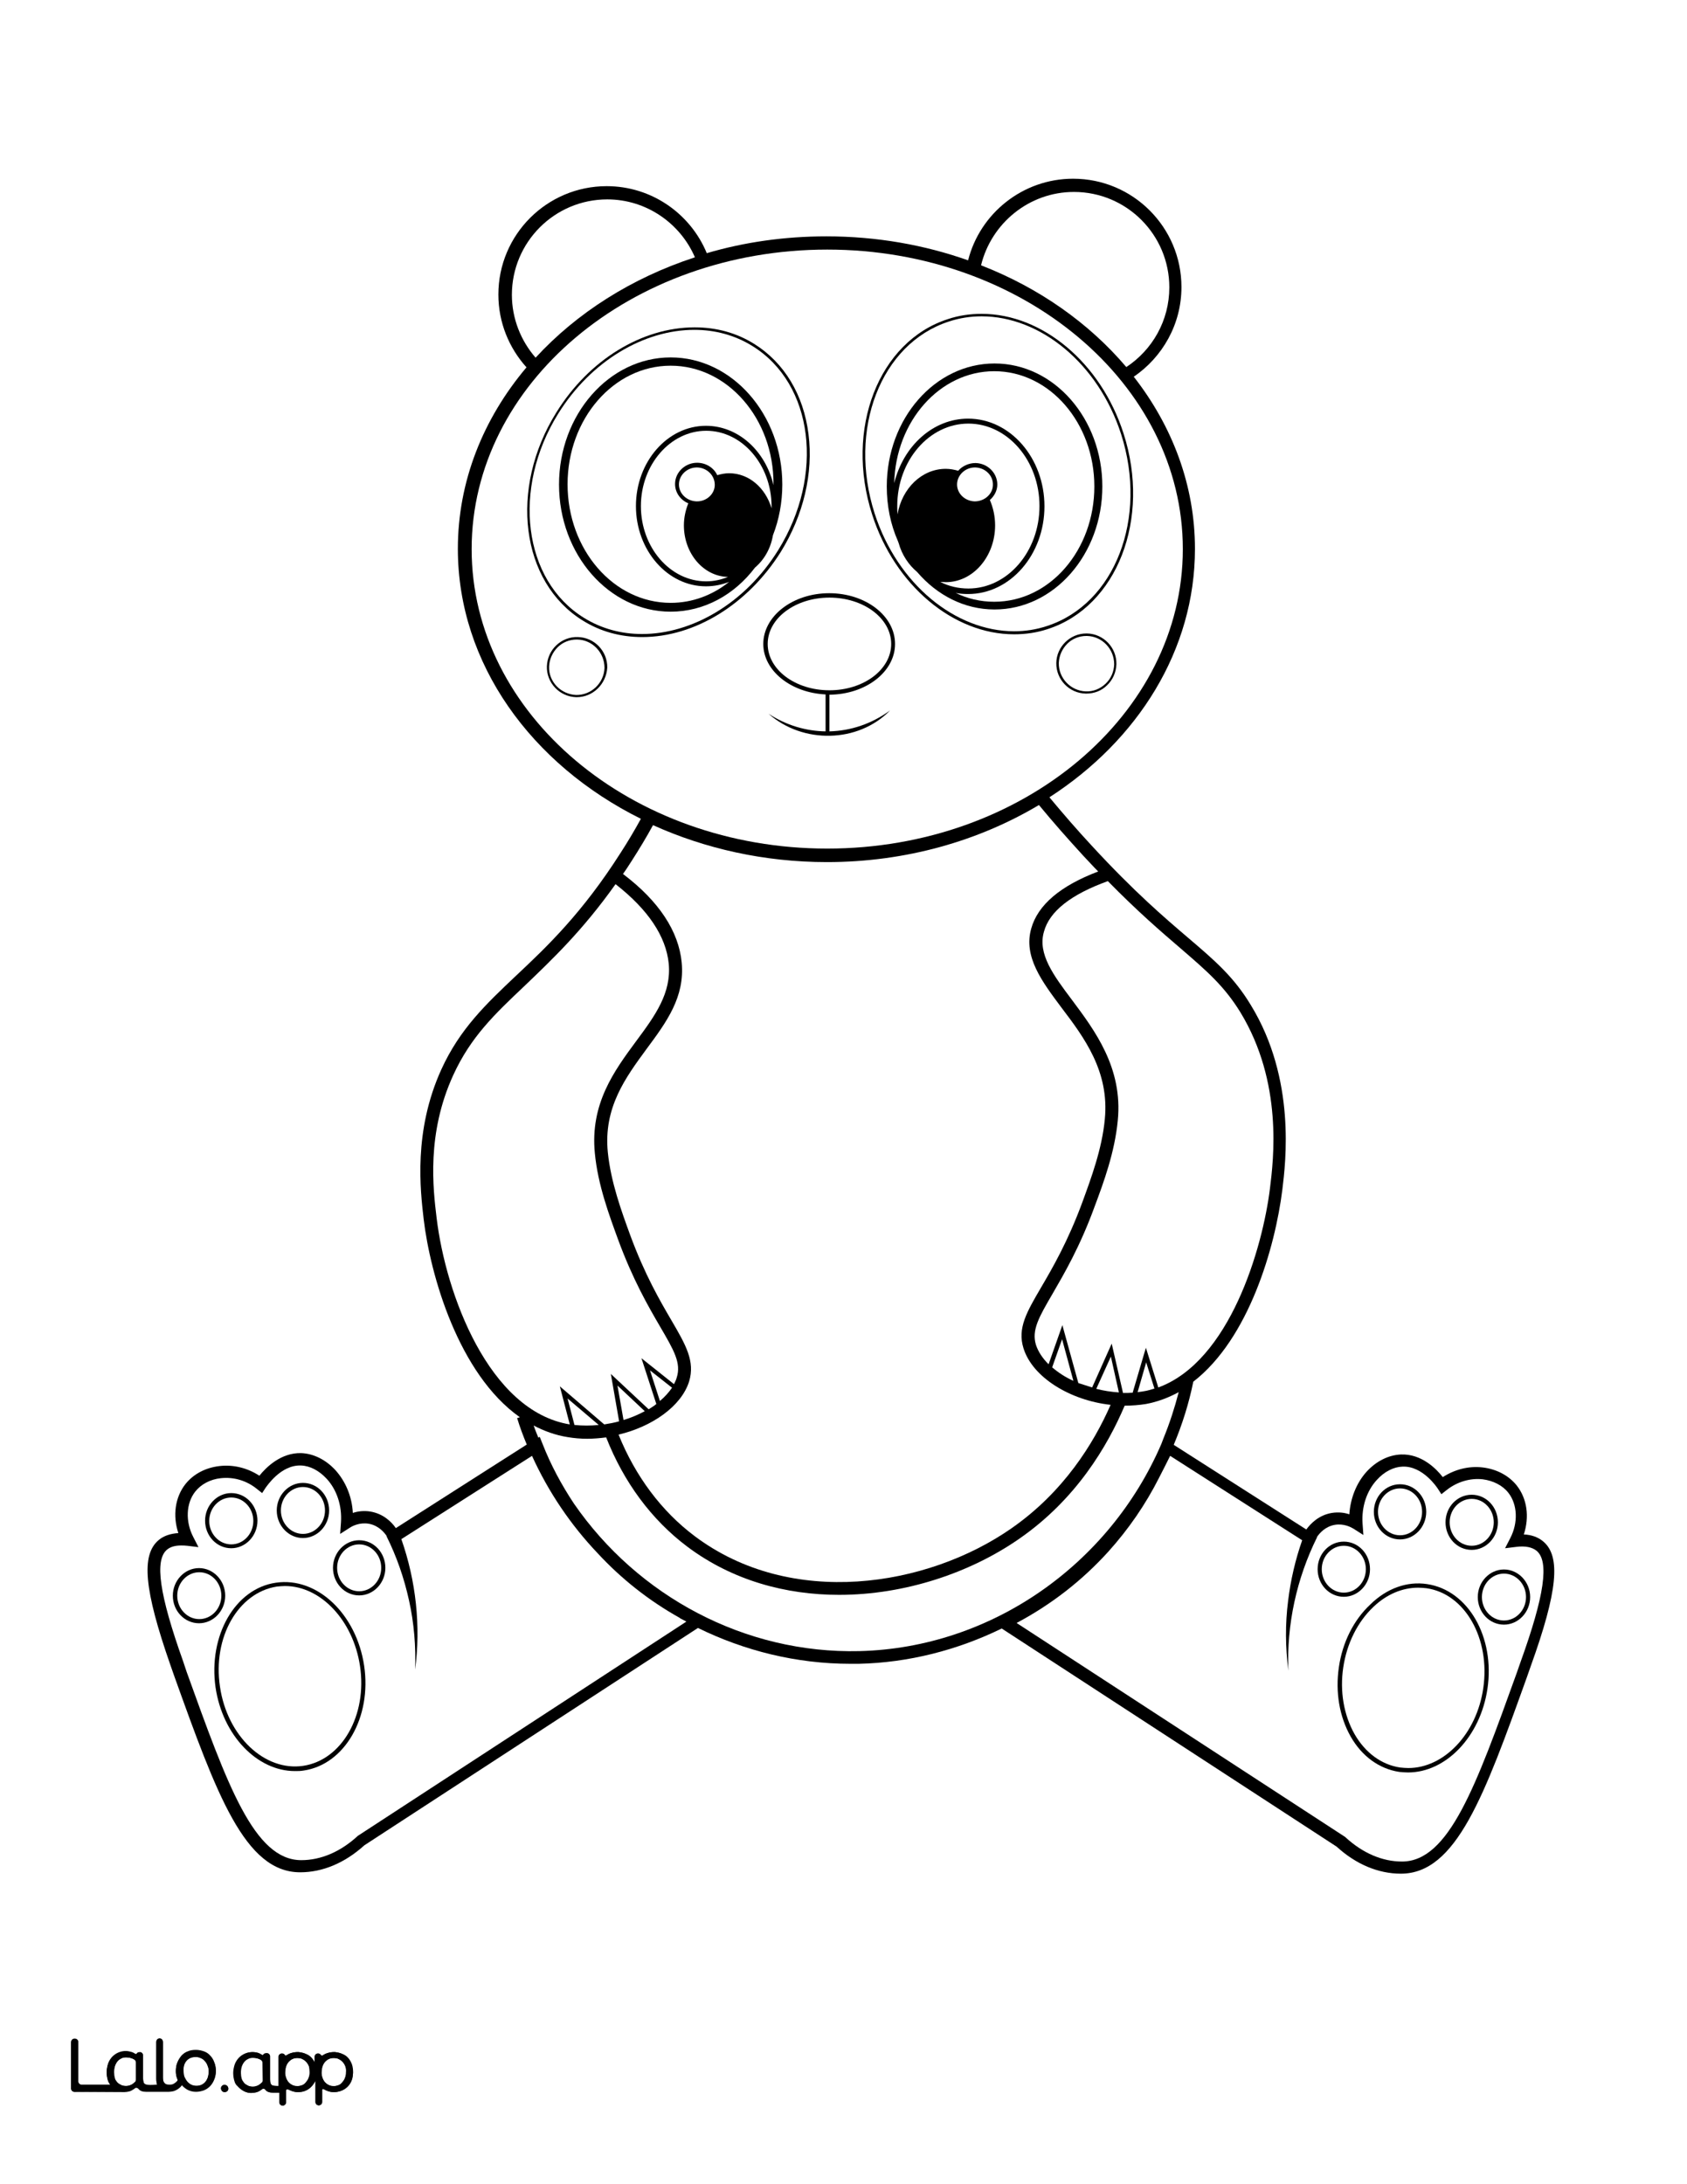 <?xml version="1.0" encoding="utf-8"?>
<!-- Generator: Adobe Illustrator 26.1.0, SVG Export Plug-In . SVG Version: 6.00 Build 0)  -->
<svg version="1.1"  id="Layer_1" data-name="Layer 1" xmlns="http://www.w3.org/2000/svg" xmlns:xlink="http://www.w3.org/1999/xlink" x="0px" y="0px"
	 viewBox="0 0 612 792" style="enable-background:new 0 0 612 792;" xml:space="preserve">
<rect x="0" y="0" width="612" height="792" fill="#808080" stroke="none"/>
<style type="text/css">
	.st0{fill:#FFFFFF;}
	.st1{fill:#010101;}
</style>
<g id="Black">
	<rect x="12.1" y="13" width="591.7" height="769.9"/>
</g>
<g id="Color">
	<path class="st0" d="M124.5,747.9c-0.4-0.5-0.8-0.9-1.4-1.2c-0.2-0.1-0.4-0.2-0.6-0.3c-0.4-0.1-0.7-0.2-1.1-0.2
		c-0.8,0-1.5,0.1-2.1,0.3c-0.5,0.2-0.9,0.5-1.3,0.9c-0.8,0.9-1.3,2.1-1.4,3.6c0,0.7,0,1.4,0.2,2s0.5,1.2,0.8,1.7
		c0.4,0.5,0.8,0.9,1.4,1.2c0.5,0.3,1.2,0.5,1.8,0.5c0.6,0.1,1.3-0.1,1.9-0.3s1-0.5,1.4-1s0.8-1,1-1.6c0.3-0.7,0.4-1.4,0.4-2.1
		c0.1-0.7,0-1.3-0.2-2C125.2,749,124.9,748.4,124.5,747.9z"/>
	<path class="st0" d="M111.3,747.9c-0.4-0.5-0.8-0.9-1.4-1.2c-0.2-0.1-0.4-0.2-0.6-0.3c-0.4-0.1-0.7-0.2-1.1-0.2
		c-0.8,0-1.5,0.1-2.1,0.3c-0.5,0.2-0.9,0.5-1.3,0.9c-0.8,0.9-1.3,2.1-1.4,3.6c0,0.7,0,1.4,0.2,2s0.5,1.2,0.8,1.7
		c0.4,0.5,0.8,0.9,1.4,1.2c0.5,0.3,1.2,0.5,1.8,0.5c0.6,0.1,1.3-0.1,1.9-0.3s1-0.5,1.4-1s0.8-1,1-1.6c0.3-0.7,0.4-1.4,0.4-2.1
		c0-0.7-0.1-1.3-0.2-2C112,749,111.7,748.4,111.3,747.9z"/>
	<path class="st0" d="M381.7,495.8c2.2,1.9,4.8,3.6,7.7,4.9l-4.1-15.1L381.7,495.8z"/>
	<path class="st0" d="M94.8,747c-0.4-0.2-0.7-0.4-1.1-0.5c-0.6-0.2-1.3-0.3-1.9-0.3s-1.3,0.1-1.8,0.4c-0.6,0.3-1,0.6-1.4,1.1
		s-0.7,1.1-0.9,1.7c-0.2,0.7-0.3,1.4-0.3,2.2c0,0.7,0.1,1.5,0.3,2.2c0.2,0.6,0.5,1,0.9,1.5s0.9,0.7,1.4,1c0.6,0.3,1.3,0.4,1.9,0.4
		c0.7,0,1.3-0.2,2-0.5c0.5-0.3,0.9-0.6,1.3-1c0.2-0.2,0.3-0.5,0.3-0.8v-6.3C95.4,747.6,95.2,747.2,94.8,747z"/>
	<path class="st0" d="M397.7,503.6c2.7,0.7,5.4,1.1,8.2,1.3l-2.9-13L397.7,503.6z"/>
	<path class="st0" d="M533.9,560.5c4.4,0,8-3.8,8-8.5s-3.6-8.5-8-8.5s-8,3.8-8,8.5S529.5,560.5,533.9,560.5z"/>
	<path class="st0" d="M491.4,628.8c3.9,6.8,9.8,11.1,16.5,12.1c1,0.1,2,0.2,3,0.2c12.9,0,24.8-12.3,27.2-29
		c2.6-17.9-6.6-34.2-20.6-36.2c-1-0.1-2-0.2-3-0.2c-5.8,0-11.5,2.4-16.3,7c-5.7,5.4-9.6,13.2-10.9,21.9S487.5,621.9,491.4,628.8z"/>
	<path class="st0" d="M507.9,556.7c4.4,0,8-3.8,8-8.5s-3.6-8.5-8-8.5c-4.4,0-8,3.8-8,8.5S503.5,556.7,507.9,556.7z"/>
	<path class="st0" d="M545.6,587.6c4.4,0,8-3.8,8-8.5s-3.6-8.5-8-8.5s-8,3.8-8,8.5S541.2,587.6,545.6,587.6z"/>
	<path class="st0" d="M487.5,577.5c4.4,0,8-3.8,8-8.5s-3.6-8.5-8-8.5s-8,3.8-8,8.5S483.1,577.5,487.5,577.5z"/>
	<path class="st0" d="M378.7,337.9c-2.3,8,3.5,15.8,10.2,24.7c8.2,11,18.5,24.6,16.6,43.7c-1.1,11.5-5.1,22.4-8.4,31.2
		c-5.4,14.8-11.2,24.6-15.3,31.7c-4.9,8.4-7.6,13.1-6,18.4c0.8,2.5,2.4,4.9,4.6,7.1l5-14.2l5.8,21l5,1.6l7.1-15.9l4.1,17.9
		c1.2,0,2.4,0,3.5-0.1l4.8-16.3l4.5,14.4c25.9-9.5,37.8-50.4,40.5-72.1c1.3-10.5,4.8-38.4-10.7-63.9c-5.9-9.6-12.2-15-21.7-23.2
		c-7-6-15.4-13.2-26.4-24.4C388.6,324.3,380.7,330.4,378.7,337.9z"/>
	<path class="st0" d="M420.5,535.8c-4.9,9.7-11.1,18.7-18.4,26.8c-9.5,10.5-20.7,19.2-33.3,25.9L488,666.1l0.1,0.1
		c6.3,5.8,13.4,8.8,20.5,8.8c17,0,26.8-27.2,41.6-68.3l1.4-4c8.7-24.1,10.5-36.6,5.8-40.4c-1.6-1.3-4.1-1.8-7.3-1.4l-4.1,0.5
		l1.9-3.7c2.9-5.6,2.6-12.2-0.7-16.4c-2.1-2.7-5.5-4.4-9.3-4.9c-4.6-0.5-9.3,0.9-13.1,3.9l-1.9,1.5l-1.3-2c-0.2-0.3-5.4-8.3-12.8-8
		c-3.2,0.1-6.6,1.8-9.3,4.8c-3.7,4-5.6,9.8-5.2,15.8l0.3,4.2l-3.6-2.3c-1-0.6-3.5-1.9-6.7-1.4c-3.5,0.6-5.6,3-6.6,4.5h0.1
		c-7.4,14.9-11.1,31.7-10.4,48.4c-1.1-8.4-1.2-16.9-0.1-25.4c0.9-7.4,2.6-14.8,5.1-21.9l-47.9-30.6
		C423.1,530.7,421.8,533.3,420.5,535.8z M555.1,579.1c0,5.5-4.3,10-9.5,10c-5.3,0-9.5-4.5-9.5-10s4.3-10,9.5-10
		S555.1,573.6,555.1,579.1z M533.9,542c5.3,0,9.5,4.5,9.5,10s-4.3,10-9.5,10c-5.3,0-9.5-4.5-9.5-10S528.6,542,533.9,542z
		 M507.9,538.2c5.3,0,9.5,4.5,9.5,10s-4.3,10-9.5,10c-5.3,0-9.5-4.5-9.5-10S502.6,538.2,507.9,538.2z M517.7,574.4
		c14.9,2.2,24.7,19.2,21.9,38c-2.6,17.4-15.1,30.3-28.8,30.3c-1.1,0-2.1-0.1-3.2-0.2c-7.2-1.1-13.5-5.6-17.6-12.8
		s-5.6-16.1-4.3-25.1c1.3-9.1,5.4-17.2,11.4-22.8C503.1,575.9,510.5,573.3,517.7,574.4z M487.5,559c5.3,0,9.5,4.5,9.5,10
		s-4.3,10-9.5,10c-5.3,0-9.5-4.5-9.5-10S482.2,559,487.5,559z"/>
	<path class="st0" d="M415.8,494l-3.1,10.8c0.7-0.1,1.4-0.2,2.1-0.3c1.4-0.2,2.7-0.6,4-1L415.8,494z"/>
	<path class="st0" d="M0,792h612V0H0V792z M81.3,758.6c-0.6-0.1-1-0.5-1.1-1.1c-0.2-0.9,0.6-1.7,1.5-1.5c0.5,0.1,1,0.5,1.1,1.1
		C83,758,82.2,758.7,81.3,758.6z M127.5,754.6c-0.7,1.7-2.1,3-3.9,3.6c-0.9,0.3-1.8,0.4-2.8,0.4c-0.9,0-1.8-0.3-2.6-0.7l-0.8-0.4
		c-0.2-0.1-0.5,0.1-0.5,0.3v4.4c0,0.7-0.6,1.2-1.2,1.2l0,0c-0.7,0-1.2-0.6-1.2-1.2v-7.6c0-0.1-0.1-0.1-0.1,0
		c-0.4,0.8-1.6,2.8-3.8,3.6c-1.2,0.4-2.3,0.4-2.8,0.4c-0.9,0-1.8-0.3-2.6-0.7l-0.7-0.3c-0.3-0.1-0.7,0.1-0.7,0.4v4.3
		c0,0.7-0.6,1.2-1.2,1.2l0,0c-0.7,0-1.2-0.6-1.2-1.2v-3.5H99c-1.3,0-2.3-0.3-2.8-1.1c-0.2-0.3-0.8-0.5-1.2-0.2
		c-0.2,0.1-0.3,0.2-0.4,0.3s-0.3,0.2-0.5,0.3c-0.4,0.2-0.9,0.4-1.4,0.6c-0.5,0.1-1,0.2-1.5,0.2c-0.3,0-0.5,0-0.6,0
		c-2.4-0.2-4-2-4.4-2.4c-0.1-0.1-0.1-0.2-0.2-0.2l0,0c-0.1-0.1-0.2-0.2-0.3-0.3c0-0.1-0.1-0.1-0.1-0.2c0,0,0-0.1-0.1-0.1
		c-0.2-0.3-0.3-0.6-0.4-0.9c-0.3-0.9-0.5-2-0.5-3.1c0-1,0.2-2,0.5-3c0.3-0.9,0.8-1.7,1.4-2.4c1.3-1.4,3.1-2.2,5-2.2
		c0.8,0,1.6,0.2,2.3,0.4c0.4,0.2,0.8,0.3,1.1,0.6c0.2,0.1,0.5,0.1,0.6-0.1l0,0c0.3-0.6,1.3-0.5,1.4-0.5l0,0c0.5,0.1,0.9,0.6,0.9,1.1
		v7.9c0,0.7,0,1.8,0.4,2.3c0.1,0.1,0.1,0.1,0.2,0.2c0.4,0.4,1.6,0.4,2.6,0.4v-10.6c0-0.7,0.6-1.2,1.2-1.2l0,0c0.4,0,0.8,0.2,1,0.6
		c0.1,0.2,0.4,0.3,0.6,0.1c0.5-0.3,1-0.6,1.6-0.8c0.4-0.1,0.7-0.2,1.1-0.3c0,0,0,0,0.1,0c0.5-0.1,1.1-0.1,1.6-0.1
		c0.9,0.1,1.8,0.3,2.7,0.7c0.8,0.4,1.5,0.9,2.1,1.5c0.4,0.5,0.8,1.1,1.1,1.7v-2.2c0-0.7,0.6-1.2,1.2-1.2l0,0c0.4,0,0.8,0.2,1,0.6
		c0.2,0.2,0.5,0.3,0.7,0.1c0.5-0.3,1-0.6,1.6-0.8c0.4-0.1,0.7-0.2,1.1-0.3c0,0,0,0,0.1,0c0.5-0.1,1.1-0.1,1.6-0.1
		c0.9,0.1,1.8,0.3,2.7,0.7c0.8,0.4,1.5,0.9,2.1,1.5c0.6,0.7,1.1,1.5,1.3,2.3c0.3,0.9,0.4,1.9,0.4,3
		C128.1,752.7,127.9,753.7,127.5,754.6z M57.6,558.4c1.8-1.5,4.2-2.3,7.1-2.5c-2.1-6.3-1.2-13,2.6-17.8c2.9-3.6,7.2-5.9,12.3-6.5
		c5.1-0.6,10.2,0.7,14.5,3.5c2.4-3,7.8-8.4,15.2-8.2c4.5,0.2,8.9,2.4,12.4,6.2c3.7,4.1,6,9.6,6.3,15.5c1.7-0.6,4-0.9,6.4-0.5
		c4.7,0.8,7.7,3.8,9.2,6l47.5-30.3c-1.3-3.1-2.5-6.3-3.5-9.6l1-0.3c-22.3-15.7-32.5-51.6-34.9-71.8c-1.2-10.4-3.8-31.9,6.4-54.3
		c6.7-14.7,16.2-23.7,27.1-34c11.3-10.6,24-22.7,37.9-44.5c2.6-4,5.1-8.2,7.4-12.4c-39.7-19.7-66.4-56.2-66.4-97.9
		c0-24.5,9.2-47.2,24.9-65.8c-6.3-7-10.2-16.2-10.2-26.4c0-21.7,17.6-39.3,39.3-39.3c16.3,0,30.4,10,36.3,24.3
		c13.6-4,28.2-6.1,43.4-6.1c18.2,0,35.6,3.1,51.4,8.7c4.3-17,19.8-29.6,38.1-29.6c21.7,0,39.3,17.6,39.3,39.3
		c0,13.5-6.9,25.4-17.3,32.5c14,17.9,22.2,39.4,22.2,62.4c0,36.7-20.7,69.4-52.8,90.1c5,6,10.1,11.9,15.4,17.6
		c15.4,16.7,26.3,26,35.1,33.5c9.5,8.1,16.4,14,22.6,24.3c16.4,26.8,12.6,57,11.4,66.9c-2.6,20.8-12.1,54-32.3,69.6
		c-1.6,7.9-4,15.5-7.1,22.9l48.1,30.7c1.5-2.1,4.5-5.2,9.2-6c2.5-0.4,4.7-0.1,6.4,0.5c0.4-5.9,2.6-11.4,6.3-15.5
		c3.5-3.8,7.9-6,12.4-6.2c7.4-0.3,12.8,5.1,15.2,8.2c4.4-2.8,9.4-4.1,14.5-3.5c5,0.6,9.4,2.9,12.3,6.5c3.8,4.8,4.7,11.4,2.6,17.8
		c2.8,0.1,5.2,1,7,2.5c6.5,5.4,5.3,18.1-4.5,45.3l-1.4,4c-15.4,42.9-25.6,71.2-45.7,71.2c-8.2,0-16.3-3.4-23.3-9.8l-121.5-79.1
		c-16.2,7.9-33.9,12.4-51.9,12.8c-1,0-2,0-3,0c-19.5,0-38.4-4.7-55.3-13l-121,78.8c-7.1,6.4-15.1,9.8-23.3,9.8
		c-20.1,0-30.3-28.3-45.7-71.2l-1.4-4C52.3,576.5,51.1,563.8,57.6,558.4z M25.8,740.4c0-0.7,0.6-1.2,1.2-1.2h0.2
		c0.7,0,1.2,0.6,1.2,1.2v14.3c0,0.7,0.6,1.2,1.2,1.2h10.5c-0.4-0.4-0.7-0.9-0.9-1.5c-0.3-0.9-0.5-2-0.5-3.1c0-1,0.2-2,0.5-3
		c0.3-0.9,0.8-1.7,1.4-2.4c1.3-1.4,3.1-2.2,5-2.2c0.8,0,1.6,0.2,2.3,0.4c0.4,0.2,0.8,0.3,1.1,0.6c0.2,0.1,0.5,0.1,0.6-0.1l0,0
		c0.3-0.6,1.3-0.5,1.4-0.5c0.5,0.1,0.9,0.6,0.9,1.1v7.9c0,0.7,0,1.8,0.4,2.3c0.1,0.1,0.1,0.1,0.2,0.2c0.7,0.6,3.3,0.4,4.2,0.3
		c0.1,0,0.2,0,0.4,0c0-0.1,0-0.1-0.1-0.1c-0.2-0.6-0.3-1.3-0.3-2.2v-13.3c0-0.7,0.6-1.2,1.2-1.2l0,0c0.7,0,1.2,0.6,1.2,1.2v13
		c0,1,0.2,1.6,0.6,2c0.4,0.5,1,0.6,1.8,0.6c0.3,0,0.7,0,1-0.1c0.9-0.3,1.8-1.1,2-1.6c0,0-0.2-0.5-0.3-0.8c-0.3-0.9-0.4-1.5-0.4-2.6
		c0-1.2,0.2-2.2,0.6-3.1c0.4-0.9,0.9-1.7,1.5-2.4c0.7-0.7,1.4-1.2,2.3-1.5c0.9-0.4,1.9-0.5,2.9-0.5s1.9,0.2,2.8,0.5s1.7,0.8,2.3,1.5
		c0.7,0.7,1.2,1.5,1.5,2.4c0.4,0.9,0.6,2,0.6,3.1s-0.2,2.2-0.6,3.1c-0.7,1.8-2,3.2-3.8,3.9c-0.9,0.4-1.9,0.5-2.8,0.5
		c-1,0-1.9-0.2-2.8-0.6c-0.7-0.3-1.9-1.2-2.3-1.8c-0.6,1-2.2,2-3.2,2.2c-0.5,0.1-1.1,0.2-1.6,0.2H53c-1.3,0-2.3-0.3-2.8-1.1
		c-0.2-0.3-0.8-0.5-1.2-0.2c-0.2,0.1-0.3,0.2-0.4,0.3c-0.1,0.1-0.3,0.2-0.5,0.3c-0.4,0.2-0.9,0.4-1.4,0.6c-0.5,0.1-1,0.2-1.5,0.2
		L27,758.5c-0.7,0-1.2-0.6-1.2-1.2V740.4z"/>
	<path class="st0" d="M109.9,556.2c4.4,0,8-3.8,8-8.5s-3.6-8.5-8-8.5s-8,3.8-8,8.5S105.5,556.2,109.9,556.2z"/>
	<path class="st0" d="M83.9,560c4.4,0,8-3.8,8-8.5s-3.6-8.5-8-8.5s-8,3.8-8,8.5S79.5,560,83.9,560z"/>
	<path class="st0" d="M79.8,611.6c2.6,17.9,16.2,30.8,30.2,28.7s23.3-18.3,20.6-36.2c-2.5-16.6-14.3-29-27.2-29c-1,0-2,0.1-3,0.2
		C86.4,577.5,77.1,593.7,79.8,611.6z"/>
	<path class="st0" d="M80.3,578.6c0-4.7-3.6-8.5-8-8.5s-8,3.8-8,8.5s3.6,8.5,8,8.5S80.3,583.3,80.3,578.6z"/>
	<path class="st0" d="M42.5,755c0.4,0.5,0.9,0.7,1.4,1c0.6,0.3,1.3,0.4,1.9,0.4c0.7,0,1.3-0.2,2-0.5c0.5-0.3,0.9-0.6,1.3-1
		c0.2-0.2,0.3-0.5,0.3-0.8l0,0v-6.3c0-0.4-0.2-0.8-0.6-1c-0.4-0.2-0.7-0.4-1.1-0.5c-0.6-0.2-1.3-0.3-1.9-0.3c-0.6,0-1.3,0.1-1.8,0.4
		c-0.6,0.3-1,0.6-1.4,1.1s-0.7,1.1-0.9,1.7c-0.2,0.7-0.3,1.4-0.3,2.2c0,0.7,0.1,1.5,0.3,2.2C41.8,754.1,42.1,754.5,42.5,755z"/>
	<path class="st0" d="M67.7,606.2c14.8,41.1,24.5,68.3,41.6,68.3c7.1,0,14.2-3,20.5-8.8l0.3-0.2L249,588c-0.6-0.3-1.2-0.7-1.9-1
		c-0.2-0.1-0.4-0.2-0.6-0.4c-11.1-6.2-21.1-14.1-29.7-23.4c-9.7-10.2-17.8-22.1-23.8-35.3l-47.4,30.2c5.3,15.1,7.1,31.5,5,47.3
		c0.3-8.4-0.4-16.9-2.2-25c-1.8-8.2-4.5-16-8.2-23.4h0.1c-1-1.5-3.1-3.9-6.6-4.5c-3.2-0.5-5.8,0.8-6.7,1.4l-3.6,2.3l0.3-4.2
		c0.4-6-1.5-11.8-5.2-15.8c-2.7-2.9-6-4.7-9.3-4.8c-7.4-0.3-12.5,7.7-12.8,8l-1.3,2l-1.9-1.5c-3.8-3.1-8.5-4.4-13.1-3.9
		c-3.8,0.4-7.2,2.2-9.3,4.9c-3.3,4.2-3.6,10.8-0.7,16.4L72,561l-4.1-0.5c-0.8-0.1-1.5-0.1-2.2-0.1c-2.2,0-3.9,0.5-5.1,1.5
		c-4.6,3.8-2.8,16.3,5.8,40.4L67.7,606.2z M130.3,558.5c5.3,0,9.5,4.5,9.5,10s-4.3,10-9.5,10c-5.3,0-9.5-4.5-9.5-10
		S125.1,558.5,130.3,558.5z M109.9,537.7c5.3,0,9.5,4.5,9.5,10s-4.3,10-9.5,10s-9.5-4.5-9.5-10S104.7,537.7,109.9,537.7z
		 M100.1,573.9c14.9-2.2,29.2,11.3,32,30.1s-7.1,35.8-21.9,38c-1.1,0.2-2.1,0.2-3.2,0.2c-13.7,0-26.2-12.9-28.8-30.3
		C75.5,593.1,85.3,576,100.1,573.9z M83.9,541.4c5.3,0,9.5,4.5,9.5,10s-4.3,10-9.5,10c-5.3,0-9.5-4.5-9.5-10S78.7,541.4,83.9,541.4z
		 M62.7,578.6c0-5.5,4.3-10,9.5-10s9.5,4.5,9.5,10s-4.3,10-9.5,10S62.7,584.2,62.7,578.6z"/>
	<path class="st0" d="M67.8,754.8c0.4,0.5,0.9,0.9,1.5,1.2s1.2,0.4,1.9,0.4c0.7,0,1.3-0.1,1.9-0.4c0.6-0.2,1-0.6,1.4-1.1
		s0.7-1.1,0.9-1.7c0.2-0.7,0.3-1.4,0.3-2.1c0-0.7-0.1-1.4-0.4-2c-0.2-0.6-0.5-1.2-1-1.7c-0.4-0.5-0.9-0.9-1.5-1.1
		c-0.6-0.3-1.2-0.4-1.8-0.4c-1.5,0-2.6,0.5-3.4,1.4c-0.8,1-1.2,2.2-1.2,3.8c0,0.7,0.1,1.4,0.3,2.1C67,753.7,67.4,754.3,67.8,754.8z"
		/>
	<path class="st0" d="M226.2,514.9c2.7-0.8,5.3-1.9,7.7-3.2l-9.9-9.3L226.2,514.9z"/>
	<path class="st0" d="M235.8,496.9l3.6,11.1c1.8-1.5,3.2-3.1,4.4-4.8L235.8,496.9z"/>
	<path class="st0" d="M247.3,349c1.2,12.5-5.5,21.6-12.7,31.3c-7.7,10.5-15.7,21.3-14.1,37.5c1.1,10.9,5,21.5,8.1,30
		c5.3,14.4,10.9,24,15,31c5.2,8.9,8.6,14.8,6.4,22.1c-2.8,9-13.4,16.4-25.6,19.3C230.5,535.3,240,548,252,557
		c35,26.3,84.3,18.5,114.9-2.8c19-13.2,29.9-30.9,36-44.8c-14.6-1.6-28.3-9.9-31.6-20.5c-2.3-7.3,1.2-13.2,6.4-22.1
		c4.1-7,9.7-16.6,15-31c3.1-8.5,7.1-19.2,8.1-30c1.7-17.3-7.5-29.6-15.7-40.4c-7.1-9.5-13.9-18.5-11-28.7
		c2.4-8.6,10.6-15.5,24.3-20.7c-1.8-1.8-3.6-3.8-5.5-5.8c-5.5-6-10.9-12.1-16-18.3c-21.8,13-48.3,20.7-76.9,20.7
		c-22.8,0-44.3-4.9-63.1-13.4c-2.4,4.4-5,8.7-7.7,12.9c-1.1,1.7-2.1,3.3-3.2,4.8C239.1,326.8,246.2,337.7,247.3,349z"/>
	<path class="st0" d="M252.1,93.3c-5.3-12.3-17.6-21-31.8-21c-19.1,0-34.6,15.5-34.6,34.6c0,8.7,3.3,16.7,8.6,22.8
		C209.2,113.5,229.1,100.8,252.1,93.3z"/>
	<path class="st0" d="M130.3,577c4.4,0,8-3.8,8-8.5s-3.6-8.5-8-8.5c-4.4,0-8,3.8-8,8.5S125.9,577,130.3,577z"/>
	<path class="st0" d="M408.6,133.1c9.4-6.2,15.6-16.8,15.6-28.9c0-19.1-15.5-34.6-34.6-34.6c-16.3,0-30,11.4-33.7,26.6
		C377,104.4,395.1,117.2,408.6,133.1z"/>
	<path class="st0" d="M408.2,509.7c-0.1,0-0.2,0-0.2,0c-6.2,14.6-17.6,34-38.3,48.3c-17.7,12.3-41.4,20.3-65.3,20.3
		c-19.3,0-38.7-5.2-55.1-17.5c-12.9-9.7-23-23.3-29.4-39.6c-2.3,0.3-4.6,0.5-6.9,0.5c-2.4,0-4.7-0.2-7.1-0.6
		c-4.4-0.7-8.5-2.2-12.3-4.2c0.5,1.5,1.1,2.9,1.7,4.4l0.5-0.3l1,2.5c3,7.7,6.9,14.9,11.4,21.7c23.2,33.6,62,54.5,103.6,53.5
		c48-1.2,90.7-31.5,109.5-75.1l0.8-2.1l0,0c2.2-5.4,4-10.9,5.5-16.7c-3.7,2-7.6,3.5-11.9,4.3C413.2,509.5,410.7,509.7,408.2,509.7z"
		/>
	<path class="st0" d="M206.7,516.5l-3.6-13.8l16.1,13.8c1.8-0.3,3.6-0.6,5.3-1.1h0.1l-3-17.2l13.7,12.8l0.2-0.1
		c0.9-0.6,1.8-1.1,2.6-1.8l-5.4-16.6l11.8,9.4c0.4-0.8,0.8-1.6,1-2.4c1.7-5.3-1.1-10-6-18.4c-4.2-7.2-9.9-17-15.3-31.7
		c-3.2-8.8-7.3-19.7-8.4-31.2c-1.8-18,7.1-30,15-40.7c6.9-9.3,12.8-17.4,11.8-28.1c-1-9.9-7.5-19.6-19.3-28.8
		c-12,16.9-23,27.3-32.8,36.7c-11,10.4-19.7,18.6-26.1,32.6c-9.7,21.2-7.3,41.1-6,51.8C161.7,469.1,177.3,511.7,206.7,516.5
		C206.6,516.5,206.7,516.5,206.7,516.5z"/>
	<path class="st0" d="M205.9,507.1l2.5,9.6c2.9,0.3,5.9,0.3,8.8,0L205.9,507.1z"/>
	<path class="st1" d="M27,758.5l18.2,0.1c0.5,0,1-0.1,1.5-0.2c0.5-0.1,1-0.3,1.4-0.6c0.2-0.1,0.3-0.2,0.5-0.3
		c0.1-0.1,0.3-0.2,0.4-0.3c0.3-0.3,0.9-0.1,1.2,0.2c0.6,0.8,1.5,1.1,2.8,1.1h8.2c0.5,0,1.1-0.1,1.6-0.2c1-0.2,2.6-1.2,3.2-2.2
		c0.4,0.6,1.6,1.5,2.3,1.8c0.9,0.4,1.8,0.6,2.8,0.6s1.9-0.2,2.8-0.5c1.8-0.7,3.1-2.1,3.8-3.9c0.4-0.9,0.6-2,0.6-3.1
		c0-1.2-0.2-2.2-0.6-3.1c-0.3-0.9-0.9-1.7-1.5-2.4c-0.7-0.7-1.4-1.2-2.3-1.5c-0.9-0.4-1.8-0.5-2.8-0.5s-1.9,0.2-2.9,0.5
		c-0.9,0.3-1.6,0.8-2.3,1.5c-0.6,0.6-1.1,1.4-1.5,2.4c-0.4,0.9-0.6,2-0.6,3.1s0.1,1.7,0.4,2.6c0.1,0.2,0.3,0.7,0.3,0.8
		c-0.2,0.6-1.1,1.4-2,1.6c-0.3,0.1-0.7,0.1-1,0.1c-0.7,0-1.4-0.1-1.8-0.6c-0.4-0.5-0.6-1-0.6-2v-13c0-0.7-0.6-1.2-1.2-1.2l0,0
		c-0.7,0-1.2,0.6-1.2,1.2v13.3c0,0.9,0.1,1.6,0.3,2.2c0,0.1,0,0.1,0.1,0.1c-0.1,0-0.2,0-0.4,0c-1,0.1-3.5,0.3-4.2-0.3
		c-0.1-0.1-0.1-0.1-0.2-0.2c-0.4-0.5-0.4-1.7-0.4-2.3v-7.9c0-0.5-0.4-1-0.9-1.1c-0.1,0-1-0.1-1.4,0.5l0,0c-0.1,0.2-0.4,0.3-0.6,0.1
		c-0.4-0.2-0.7-0.4-1.1-0.6c-0.7-0.3-1.4-0.4-2.3-0.4c-1.9,0-3.7,0.8-5,2.2c-0.6,0.7-1.1,1.5-1.4,2.4c-0.3,1-0.5,2-0.5,3
		c0,1.1,0.2,2.2,0.5,3.1c0.2,0.5,0.5,1,0.9,1.5H29.6c-0.7,0-1.2-0.6-1.2-1.2v-14.3c0-0.7-0.6-1.2-1.2-1.2H27c-0.7,0-1.2,0.6-1.2,1.2
		v16.8C25.8,757.9,26.3,758.5,27,758.5z M67.7,747.2c0.8-1,2-1.4,3.4-1.4c0.6,0,1.3,0.2,1.8,0.4c0.6,0.3,1.1,0.7,1.5,1.1
		c0.4,0.5,0.8,1.1,1,1.7c0.2,0.7,0.4,1.3,0.4,2s-0.1,1.4-0.3,2.1c-0.2,0.6-0.5,1.2-0.9,1.7s-0.9,0.8-1.4,1.1
		c-0.6,0.3-1.3,0.4-1.9,0.4s-1.3-0.1-1.9-0.4c-0.6-0.3-1.1-0.7-1.5-1.2s-0.7-1.1-1-1.7c-0.2-0.7-0.3-1.4-0.3-2.1
		C66.5,749.4,66.9,748.1,67.7,747.2z M41.6,749.2c0.2-0.6,0.5-1.2,0.9-1.7s0.9-0.8,1.4-1.1c0.6-0.3,1.2-0.4,1.8-0.4s1.3,0.1,1.9,0.3
		c0.4,0.1,0.8,0.3,1.1,0.5s0.6,0.6,0.6,1v6.3l0,0c0,0.3-0.1,0.6-0.3,0.8c-0.4,0.4-0.8,0.7-1.3,1c-0.6,0.3-1.3,0.5-2,0.5
		s-1.4-0.1-1.9-0.4c-0.5-0.3-1-0.5-1.4-1s-0.7-0.9-0.9-1.5c-0.2-0.7-0.3-1.4-0.3-2.2C41.3,750.6,41.4,749.9,41.6,749.2z"/>
	<path class="st1" d="M126.4,746.3c-0.6-0.7-1.3-1.2-2.1-1.5c-0.8-0.4-1.8-0.6-2.7-0.7c-0.5,0-1.1,0-1.6,0.1c0,0,0,0-0.1,0
		c-0.4,0.1-0.8,0.2-1.1,0.3c-0.6,0.2-1.1,0.4-1.6,0.8c-0.2,0.2-0.5,0.1-0.7-0.1c-0.2-0.3-0.6-0.6-1-0.6l0,0c-0.7,0-1.2,0.5-1.2,1.2
		v2.2c-0.3-0.6-0.7-1.2-1.1-1.7c-0.6-0.7-1.3-1.2-2.1-1.5c-0.8-0.4-1.8-0.6-2.7-0.7c-0.5,0-1.1,0-1.6,0.1c0,0,0,0-0.1,0
		c-0.4,0.1-0.8,0.2-1.1,0.3c-0.6,0.2-1.1,0.5-1.6,0.8c-0.2,0.1-0.4,0.1-0.6-0.1c-0.2-0.4-0.6-0.6-1-0.6l0,0c-0.7,0-1.2,0.6-1.2,1.2
		v10.6c-1,0-2.2,0-2.6-0.4c-0.1-0.1-0.1-0.1-0.2-0.2c-0.4-0.5-0.4-1.7-0.4-2.3v-7.9c0-0.5-0.4-1-0.9-1.1l0,0c-0.1,0-1-0.1-1.4,0.5
		l0,0c-0.1,0.2-0.4,0.3-0.6,0.1c-0.4-0.2-0.7-0.4-1.1-0.6c-0.7-0.3-1.4-0.4-2.3-0.4c-1.9,0-3.7,0.8-5,2.2c-0.6,0.7-1.1,1.5-1.4,2.4
		c-0.3,1-0.5,2-0.5,3c0,1.1,0.2,2.2,0.5,3.1c0.1,0.3,0.3,0.6,0.4,0.9c0,0,0,0.1,0.1,0.1c0,0.1,0.1,0.1,0.1,0.2
		c0.1,0.1,0.2,0.2,0.3,0.3l0,0c0,0,0.1,0.1,0.2,0.2c0.3,0.4,1.9,2.2,4.4,2.4c0.1,0,0.3,0,0.6,0c0.5,0,1-0.1,1.5-0.2
		c0.5-0.1,1-0.3,1.4-0.6c0.2-0.1,0.3-0.2,0.5-0.3c0.1-0.1,0.3-0.2,0.4-0.3c0.3-0.3,0.9-0.1,1.2,0.2c0.6,0.8,1.5,1.1,2.8,1.1h2.1v3.5
		c0,0.7,0.6,1.2,1.2,1.2l0,0c0.7,0,1.2-0.6,1.2-1.2V758c0-0.3,0.4-0.6,0.7-0.4l0.7,0.3c0.8,0.4,1.7,0.6,2.6,0.7
		c0.4,0,1.6,0.1,2.8-0.4c2.3-0.8,3.4-2.7,3.8-3.6c0-0.1,0.1,0,0.1,0v7.6c0,0.7,0.6,1.2,1.2,1.2l0,0c0.7,0,1.2-0.6,1.2-1.2v-4.4
		c0-0.3,0.3-0.5,0.5-0.3l0.8,0.4c0.8,0.4,1.7,0.6,2.6,0.7c0.9,0.1,1.9-0.1,2.8-0.4c1.7-0.6,3.1-1.9,3.9-3.6c0.4-0.9,0.6-1.9,0.7-3
		c0-1.1-0.1-2.1-0.4-3C127.4,747.8,127,747,126.4,746.3z M95.3,754.3c0,0.3-0.1,0.6-0.3,0.8c-0.4,0.4-0.8,0.7-1.3,1
		c-0.6,0.3-1.3,0.5-2,0.5s-1.4-0.1-1.9-0.4c-0.5-0.3-1-0.5-1.4-1s-0.7-0.9-0.9-1.5c-0.2-0.7-0.3-1.4-0.3-2.2c0-0.7,0.1-1.5,0.3-2.2
		c0.2-0.6,0.5-1.2,0.9-1.7s0.9-0.8,1.4-1.1c0.6-0.3,1.2-0.4,1.8-0.4c0.6,0,1.3,0.1,1.9,0.3c0.4,0.1,0.8,0.3,1.1,0.5
		c0.3,0.2,0.6,0.6,0.6,1L95.3,754.3z M112,753.6c-0.2,0.6-0.5,1.1-1,1.6c-0.4,0.4-0.9,0.8-1.4,1c-0.6,0.2-1.3,0.3-1.9,0.3
		s-1.2-0.2-1.8-0.5c-0.5-0.3-1-0.7-1.4-1.2s-0.7-1.1-0.8-1.7c-0.2-0.7-0.3-1.3-0.2-2c0.1-1.5,0.5-2.7,1.4-3.6
		c0.4-0.4,0.8-0.7,1.3-0.9c0.6-0.3,1.3-0.4,2.1-0.3c0.4,0,0.8,0.1,1.1,0.2c0.2,0.1,0.4,0.2,0.6,0.3c0.5,0.3,1,0.7,1.4,1.2
		s0.7,1.1,0.9,1.7c0.2,0.6,0.3,1.3,0.2,2C112.4,752.3,112.3,753,112,753.6z M125.2,753.6c-0.2,0.6-0.5,1.1-1,1.6
		c-0.4,0.4-0.9,0.8-1.4,1c-0.6,0.2-1.3,0.3-1.9,0.3s-1.2-0.2-1.8-0.5c-0.5-0.3-1-0.7-1.4-1.2s-0.7-1.1-0.8-1.7
		c-0.2-0.7-0.3-1.3-0.2-2c0.1-1.5,0.5-2.7,1.4-3.6c0.4-0.4,0.8-0.7,1.3-0.9c0.6-0.3,1.3-0.4,2.1-0.3c0.4,0,0.8,0.1,1.1,0.2
		c0.2,0.1,0.4,0.2,0.6,0.3c0.5,0.3,1,0.7,1.4,1.2s0.7,1.1,0.9,1.7c0.2,0.6,0.3,1.3,0.2,2C125.6,752.3,125.4,753,125.2,753.6z"/>
	<path class="st1" d="M81.7,756c-0.9-0.1-1.7,0.6-1.5,1.5c0.1,0.5,0.5,1,1.1,1.1c0.9,0.1,1.7-0.6,1.5-1.5
		C82.7,756.5,82.3,756.1,81.7,756z"/>
	<path class="st0" d="M429.1,199.1c0-59.9-57.9-108.6-129-108.6c-71.2,0-129,48.7-129,108.6s57.9,108.6,129,108.6
		S429.1,259,429.1,199.1z M401.6,248.5c-2,2-4.7,3-7.5,3c-0.1,0-0.2,0-0.2,0c-6-0.1-10.8-5.1-10.7-11.1c0.1-5.9,5-10.7,10.9-10.7
		c0.1,0,0.2,0,0.2,0c6,0.1,10.8,5.1,10.7,11.1C404.9,243.8,403.7,246.5,401.6,248.5z M343.9,115.7c3.9-1.3,8-1.9,12.2-1.9l0,0
		c22.1,0,43.3,17.8,51.5,43.4c10,31-2.4,62.8-27.5,70.9c-3.9,1.3-8,1.9-12.2,1.9c-22.1,0-43.3-17.8-51.5-43.4
		C306.4,155.6,318.7,123.8,343.9,115.7z M209.2,252.8c-0.1,0-0.2,0-0.2,0c-2.9-0.1-5.6-1.3-7.6-3.4s-3.1-4.9-3-7.8
		c0.1-2.9,1.3-5.6,3.4-7.6c2.1-2,4.9-3.1,7.8-3c6,0.1,10.8,5.1,10.7,11.1C219.9,248.1,215.1,252.8,209.2,252.8z M233,231
		c-7.9,0-15.2-2-21.6-6c-22.5-13.9-26.8-47.8-9.6-75.4c11.8-19.1,31.1-30.9,50.2-30.9l0,0c7.9,0,15.2,2,21.6,6
		c10.9,6.8,17.9,18.4,19.7,32.7c1.8,14.2-1.8,29.4-10.1,42.8C271.3,219.1,252.1,231,233,231z M278.8,258.8
		c6.4,4.2,13.6,6.3,20.7,6.4v-13.4c-12.6-0.6-22.6-8.6-22.6-18.3c0-10.1,10.7-18.4,23.9-18.4s23.9,8.2,23.9,18.4
		c0,10.1-10.6,18.3-23.8,18.4v13.3c7.7-0.2,15.3-2.7,22-7.6C311.3,269.5,291.2,269.8,278.8,258.8z"/>
	<path class="st0" d="M367.9,228.9c4,0,8-0.6,11.9-1.9c24.7-8,36.7-39.1,26.9-69.6c-8.3-25.7-29.4-42.7-50.6-42.7
		c-4,0-8,0.6-11.9,1.9c-24.7,8-36.7,39.1-26.9,69.6C325.6,211.9,346.7,228.9,367.9,228.9z M360.8,131.8c21.6,0,39.1,20,39.1,44.6
		S382.4,221,360.8,221c-11,0-20.9-5.2-28.1-13.6c-3.1-2.6-5.5-6.2-6.7-10.5c-0.1-0.3-0.2-0.5-0.3-0.8c-2.6-5.9-4-12.6-4-19.7
		C321.7,151.8,339.2,131.8,360.8,131.8z"/>
	<path class="st0" d="M394.3,230.6c-0.1,0-0.1,0-0.2,0c-2.6,0-5.1,1-6.9,2.8c-1.9,1.9-3,4.4-3.1,7c-0.1,5.5,4.3,10.1,9.8,10.3
		c2.7,0.1,5.2-0.9,7.2-2.8s3-4.4,3.1-7C404.2,235.3,399.8,230.7,394.3,230.6z"/>
	<path class="st0" d="M209.4,231.9c-0.1,0-0.1,0-0.2,0c-2.6,0-5.1,1-6.9,2.8c-1.9,1.9-3,4.4-3.1,7c-0.1,2.7,0.9,5.2,2.8,7.2
		c1.9,1.9,4.4,3,7,3.1c5.5,0.1,10.1-4.3,10.3-9.8C219.3,236.6,214.9,232,209.4,231.9z"/>
	<path class="st0" d="M273,125.5c-6.4-4-13.7-5.9-21.1-5.9c-18.1,0-37.4,11.1-49.4,30.4c-16.9,27.2-12.7,60.4,9.3,74
		c6.4,4,13.7,5.9,21.1,5.9c18.1,0,37.4-11.1,49.4-30.4C299.2,172.3,295.1,139.2,273,125.5z M280.4,194.1c-0.8,4.8-3.2,8.9-6.5,11.7
		c-7.4,9.8-18.4,16-30.6,16c-22.3,0-40.5-20.7-40.5-46.1s18.2-46.1,40.5-46.1s40.5,20.7,40.5,46.1
		C283.8,182.2,282.6,188.5,280.4,194.1z"/>
	<path class="st0" d="M243.3,132.6c-20.7,0-37.4,19.3-37.4,43s16.7,43,37.4,43c7.9,0,15.2-2.8,21.2-7.6c-2.6,1-5.4,1.6-8.4,1.6
		c-14,0-25.4-13.1-25.4-29.1s11.4-29.1,25.4-29.1c11.7,0,21.6,9.1,24.5,21.5c0-0.1,0-0.2,0-0.4C280.7,151.8,263.9,132.6,243.3,132.6
		z"/>
	<path class="st0" d="M256.2,156.2c-13,0-23.7,12.3-23.7,27.3s10.6,27.3,23.7,27.3c2.8,0,5.4-0.6,7.9-1.6c-8.9-0.2-16-8.5-16-18.7
		c0-2.8,0.6-5.5,1.6-8c-2.9-1.2-4.9-4-4.8-7.2c0.1-4.2,3.8-7.6,8.2-7.5c3.2,0.1,5.9,1.9,7.1,4.5c1.4-0.4,2.8-0.7,4.3-0.7
		c7.2,0,13.2,5.3,15.4,12.7c0-0.3,0-0.6,0-0.9C279.8,168.5,269.2,156.2,256.2,156.2z"/>
	<path class="st0" d="M351.2,151.8c15.3,0,27.7,14.3,27.7,31.8s-12.4,31.8-27.7,31.8c-1.5,0-3-0.1-4.5-0.4c4.3,2.1,9,3.2,14,3.2
		c20.1,0,36.3-18.7,36.3-41.8s-16.3-41.8-36.3-41.8c-19.7,0-35.8,18.1-36.3,40.6C327.7,161.7,338.5,151.8,351.2,151.8z"/>
	<path class="st0" d="M343.1,170c1.6,0,3.1,0.3,4.5,0.7c1.5-1.7,3.8-2.8,6.3-2.8c4.4,0.1,7.9,3.6,7.9,7.8c0,2.2-1.1,4.2-2.7,5.6
		c1.2,2.8,1.9,5.9,1.9,9.2c0,11.3-8,20.6-17.9,20.6c-0.7,0-1.4-0.1-2-0.1c3.1,1.6,6.6,2.4,10.2,2.4c14.2,0,25.8-13.4,25.8-29.9
		s-11.6-29.9-25.8-29.9s-25.8,13.4-25.8,29.9c0,1,0,2,0.1,3C327.2,177.1,334.4,170,343.1,170z"/>
	<path class="st0" d="M252.9,169.5h-0.1c-3.5,0-6.4,2.7-6.5,6c-0.1,3.4,2.8,6.2,6.4,6.3c3.5,0.1,6.6-2.6,6.6-6
		S256.5,169.6,252.9,169.5z"/>
	<path class="st0" d="M360.2,175.8c0.1-3.4-2.8-6.2-6.4-6.3h-0.1c-3.5,0-6.4,2.7-6.5,6c-0.1,3.4,2.8,6.2,6.4,6.3
		C357.2,181.8,360.2,179.1,360.2,175.8z"/>
	<path class="st0" d="M323.3,233.5c0-9.3-10-16.8-22.4-16.8s-22.4,7.5-22.4,16.8s10,16.8,22.4,16.8S323.3,242.8,323.3,233.5z"/>
</g>
</svg>

